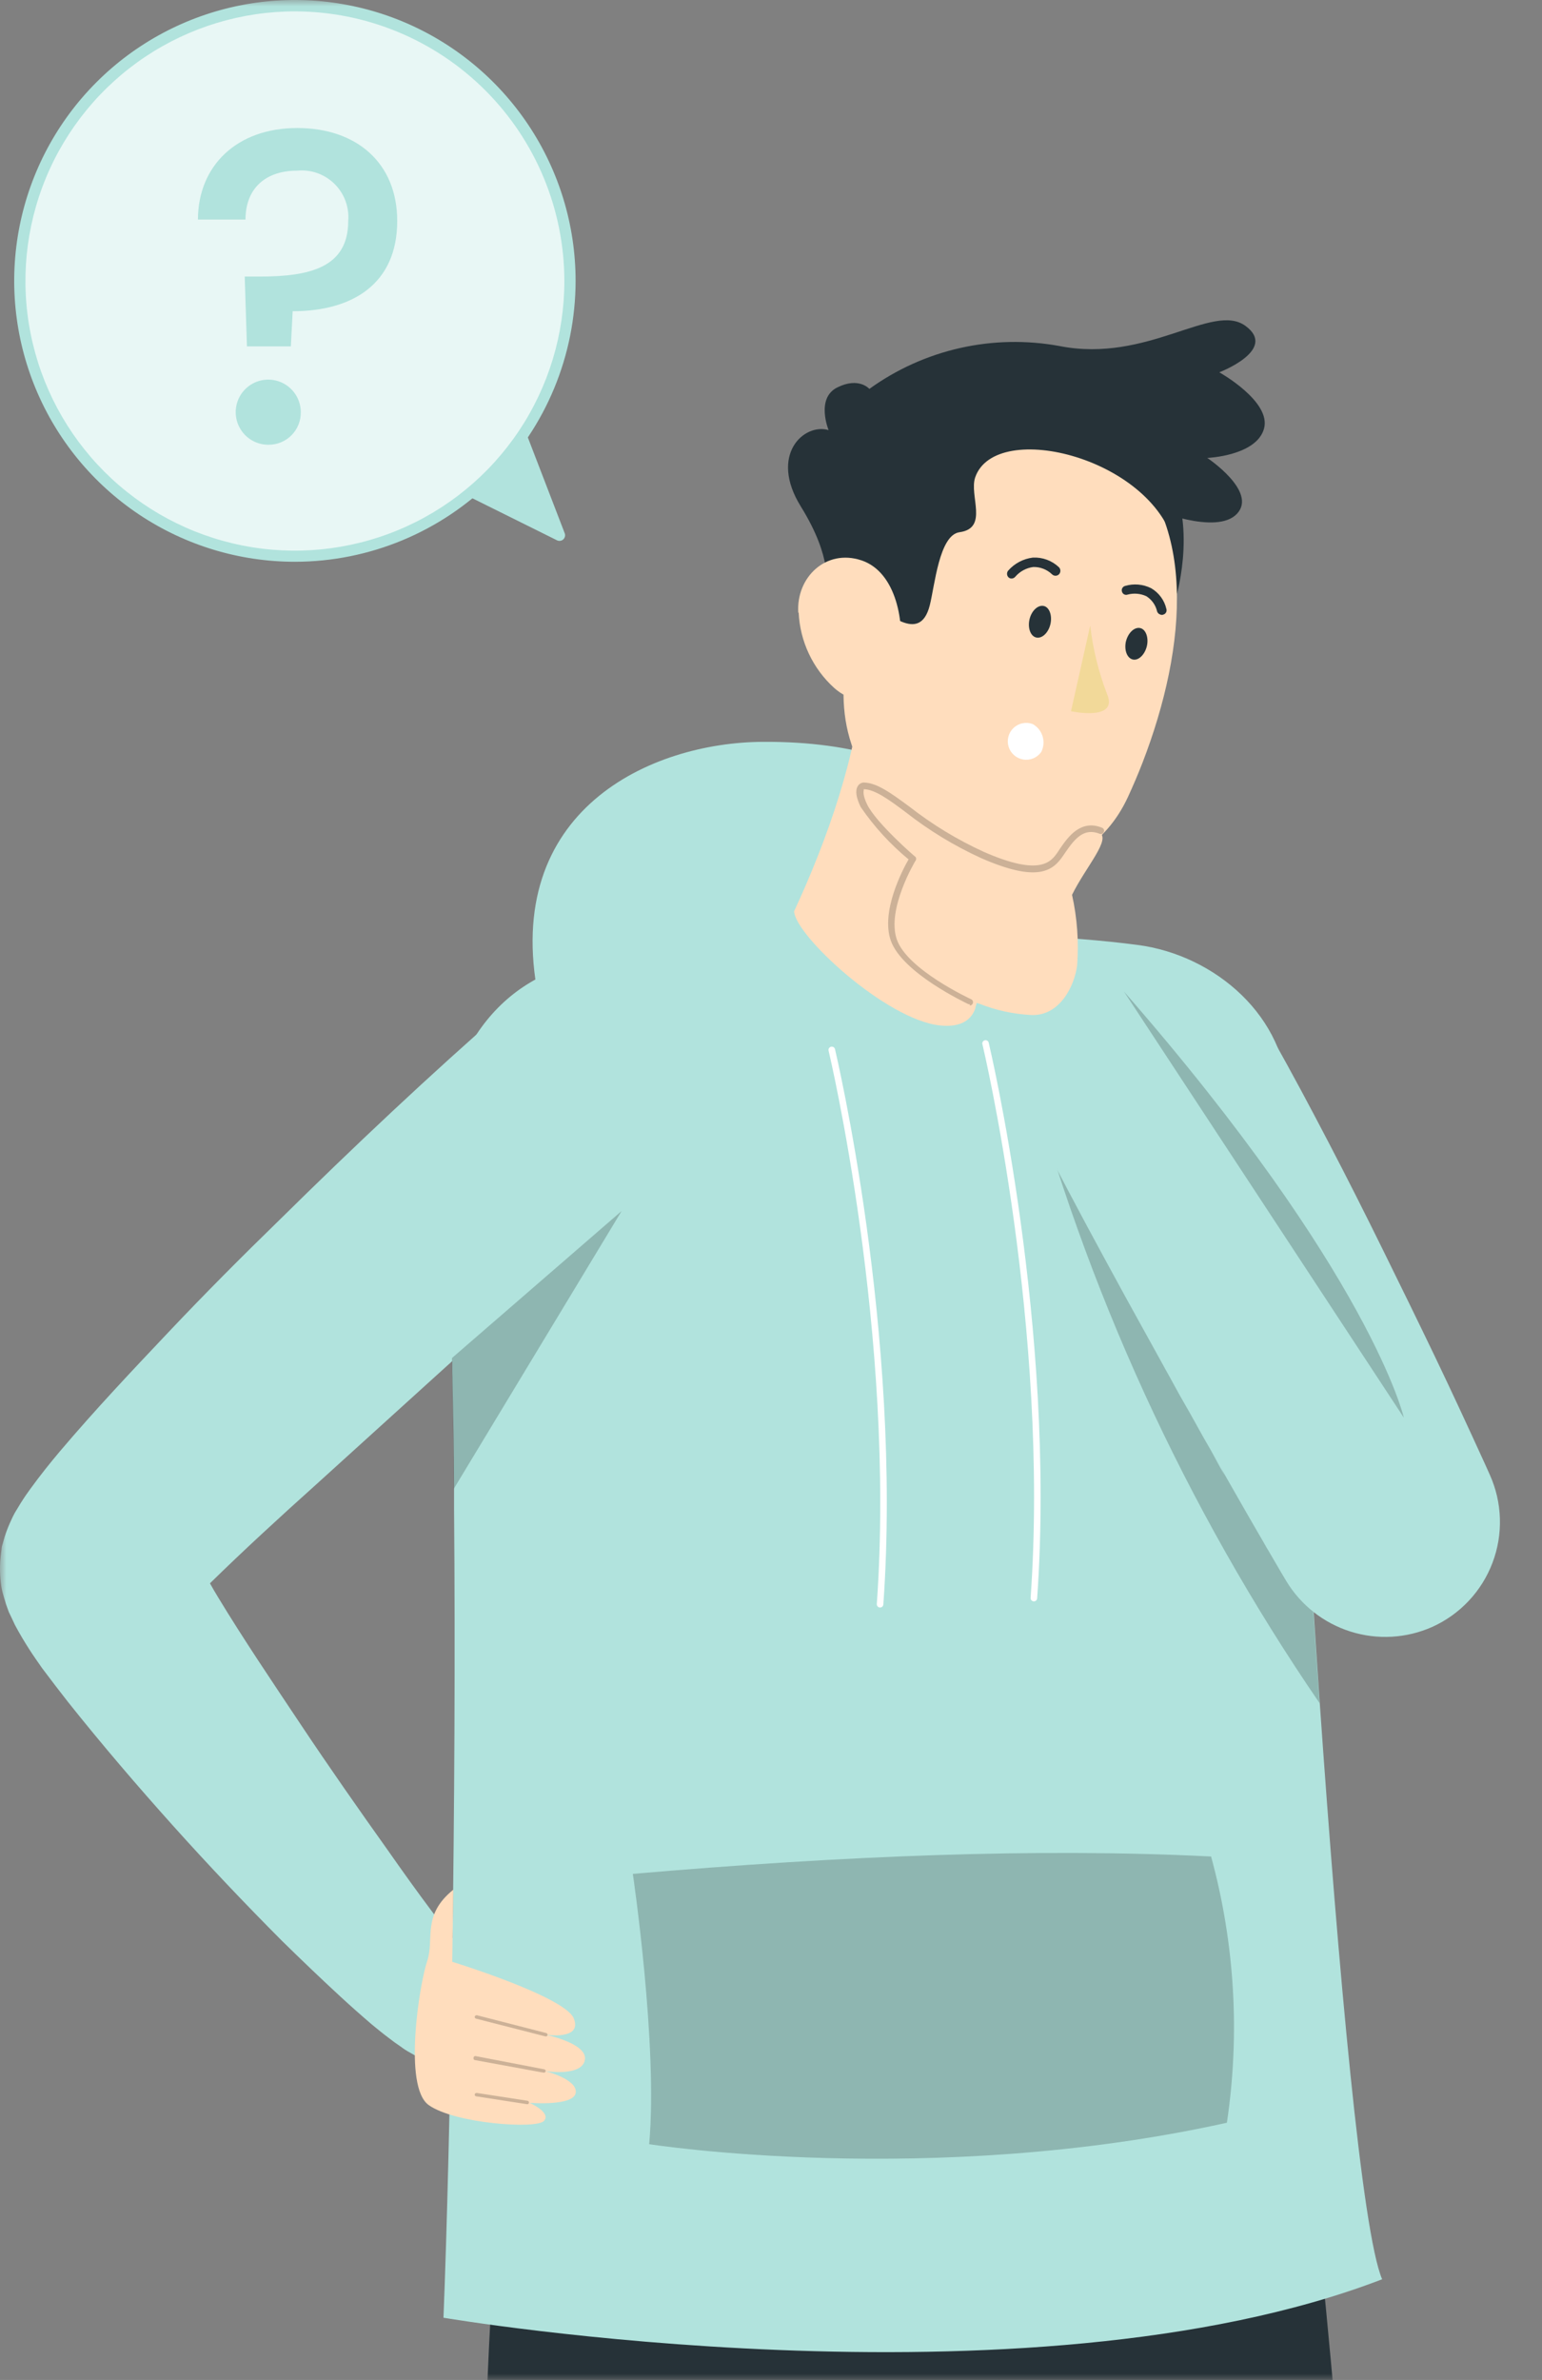 <?xml version="1.0" encoding="UTF-8"?> <svg xmlns="http://www.w3.org/2000/svg" width="118" height="182" viewBox="0 0 118 182" fill="none"><rect x="0" y="0" width="118" height="182" fill="#808080" stroke="none"/> <mask id="mask0_53_6367" style="mask-type:alpha" maskUnits="userSpaceOnUse" x="0" y="0" width="118" height="182"> <rect width="118" height="182" fill="#D9D9D9"></rect> </mask> <g mask="url(#mask0_53_6367)"> <path d="M22.577 42.53C34.202 42.53 43.627 33.106 43.627 21.48C43.627 9.855 34.202 0.43 22.577 0.43C10.951 0.43 1.527 9.855 1.527 21.48C1.527 33.106 10.951 42.53 22.577 42.53Z" fill="#B1E3DD"></path> <g opacity="0.7"> <path d="M22.577 42.53C34.202 42.53 43.627 33.106 43.627 21.48C43.627 9.855 34.202 0.43 22.577 0.43C10.951 0.43 1.527 9.855 1.527 21.48C1.527 33.106 10.951 42.53 22.577 42.53Z" fill="white"></path> </g> <path d="M22.577 42.96C18.328 42.962 14.174 41.704 10.64 39.345C7.107 36.986 4.352 33.632 2.725 29.707C1.098 25.782 0.671 21.463 1.498 17.296C2.326 13.128 4.371 9.3 7.375 6.295C10.378 3.29 14.206 1.243 18.373 0.413C22.54 -0.416 26.859 0.009 30.785 1.634C34.71 3.26 38.066 6.013 40.426 9.545C42.787 13.078 44.047 17.231 44.047 21.48C44.042 27.174 41.778 32.632 37.753 36.659C33.728 40.686 28.27 42.952 22.577 42.96ZM22.577 0.87C18.498 0.868 14.51 2.076 11.117 4.341C7.725 6.606 5.08 9.826 3.518 13.595C1.957 17.363 1.547 21.509 2.343 25.51C3.138 29.511 5.102 33.186 7.986 36.071C10.871 38.955 14.546 40.919 18.547 41.714C22.547 42.51 26.694 42.1 30.462 40.538C34.231 38.977 37.451 36.332 39.716 32.94C41.981 29.547 43.189 25.559 43.187 21.48C43.179 16.016 41.005 10.779 37.142 6.915C33.278 3.052 28.041 0.878 22.577 0.87Z" fill="#B1E3DD"></path> <path d="M22.747 9.79C27.297 9.79 30.397 12.47 30.397 16.9C30.397 21.69 26.997 23.8 22.397 23.8L22.257 26.49H18.897L18.727 21.15H19.847C23.687 21.15 26.647 20.47 26.647 16.9C26.691 16.378 26.619 15.853 26.437 15.362C26.255 14.871 25.967 14.426 25.594 14.059C25.221 13.691 24.772 13.411 24.278 13.236C23.784 13.062 23.258 12.998 22.737 13.05C20.317 13.05 18.787 14.41 18.787 16.79H15.147C15.157 12.68 18.117 9.79 22.747 9.79ZM20.567 34.01C20.073 34.018 19.588 33.879 19.173 33.61C18.758 33.341 18.433 32.955 18.238 32.501C18.044 32.047 17.988 31.545 18.08 31.059C18.172 30.574 18.405 30.126 18.752 29.774C19.099 29.422 19.542 29.181 20.026 29.081C20.51 28.982 21.013 29.029 21.47 29.216C21.928 29.403 22.319 29.722 22.594 30.133C22.87 30.543 23.017 31.026 23.017 31.52C23.022 31.845 22.963 32.168 22.842 32.47C22.721 32.772 22.542 33.047 22.314 33.278C22.086 33.51 21.814 33.694 21.514 33.82C21.214 33.945 20.892 34.01 20.567 34.01Z" fill="#B1E3DD"></path> <path d="M35.737 37.9L42.607 41.31C42.686 41.353 42.776 41.371 42.865 41.36C42.954 41.349 43.037 41.31 43.104 41.25C43.17 41.189 43.215 41.109 43.234 41.022C43.252 40.934 43.243 40.842 43.207 40.76L40.207 32.97C38.983 34.836 37.474 36.5 35.737 37.9Z" fill="#B1E3DD"></path> <path d="M41.197 76.24C42.197 81.081 83.317 79.16 81.397 72.91C80.965 71.797 80.464 70.711 79.897 69.66C77.227 63.91 72.777 56.66 58.407 56.73C49.757 56.761 38.367 61.99 41.197 76.24Z" fill="#B1E3DD"></path> <path d="M90.307 348.47H102.737C103.817 332.47 106.857 279.4 104.457 253.14C106.187 216.71 100.617 168.36 100.617 168.36H61.227C61.227 168.36 64.117 200.72 77.067 252.62C76.977 293.74 87.017 334.85 90.307 348.47Z" fill="#263238"></path> <path opacity="0.2" d="M74.947 243.901C82.067 214.811 75.817 177.101 75.817 177.101L69.667 220.181L74.947 243.901Z" fill="black"></path> <path d="M39.997 348.93H52.427C56.857 332.46 65.757 279.5 67.177 253.24C74.227 216.81 77.597 168.36 77.597 168.36H38.207C38.207 168.36 34.537 201.09 39.927 252.99C38.877 298.24 39.707 334.85 39.997 348.93Z" fill="#263238"></path> <path d="M105.767 174.301C78.427 184.801 33.937 177.241 33.937 177.241C34.467 163.881 34.937 137.421 34.747 115.431C34.747 114.921 34.747 114.431 34.747 113.901C34.747 110.781 34.667 107.761 34.607 104.901C34.607 104.551 34.607 104.201 34.607 103.901C34.427 98.241 34.237 93.241 33.977 89.241C33.477 81.751 37.547 74.781 44.977 73.531C47.227 73.151 49.657 72.821 52.187 72.531L54.017 72.341C61.244 71.633 68.507 71.369 75.767 71.551H76.817H77.377H78.287C81.417 71.681 84.387 71.911 87.047 72.261C93.047 73.041 98.457 77.811 98.557 83.911C98.647 89.501 99.197 101.301 99.987 114.611C100.287 119.611 100.627 124.921 100.987 130.141C102.427 150.791 104.227 170.711 105.767 174.301Z" fill="#B1E3DD"></path> <path d="M36.057 149.85C36.014 149.84 35.97 149.84 35.927 149.85L31.927 157.28L31.167 156.85L30.977 156.73L30.857 156.65L30.637 156.49L30.177 156.17L29.807 155.89C29.297 155.51 28.887 155.17 28.447 154.81C27.617 154.1 26.827 153.4 26.057 152.69C24.527 151.28 23.057 149.87 21.597 148.44C18.717 145.55 15.927 142.61 13.217 139.59C10.507 136.57 7.857 133.48 5.217 130.17C4.567 129.34 3.907 128.48 3.217 127.56C2.887 127.08 2.567 126.64 2.217 126.09C1.867 125.54 1.537 125 1.147 124.27L0.837 123.61L0.677 123.28L0.457 122.67L0.267 122.03C0.161 121.685 0.091 121.33 0.057 120.97C-0.019 120.306 -0.019 119.635 0.057 118.97L0.117 118.48C0.117 118.33 0.177 118.14 0.197 118.08L0.347 117.55C0.461 117.19 0.594 116.836 0.747 116.49L0.977 115.99L1.107 115.74L1.157 115.65L1.587 114.94C1.927 114.4 2.087 114.19 2.307 113.88C3.157 112.71 3.837 111.88 4.547 111.03C7.337 107.74 10.097 104.83 12.887 101.88C15.677 98.93 18.497 96.1 21.367 93.31C27.077 87.68 32.877 82.21 38.927 76.94L50.367 89.52C44.677 94.97 38.807 100.3 32.957 105.58L24.217 113.5C21.417 116.01 18.597 118.6 16.067 121.08C16.267 121.44 16.477 121.8 16.697 122.16C18.637 125.36 20.837 128.61 22.997 131.85C25.157 135.09 27.417 138.32 29.677 141.49C30.797 143.09 31.927 144.67 33.077 146.2C33.647 146.97 34.227 147.7 34.787 148.41L35.577 149.41L35.887 149.78L36.057 149.85Z" fill="#B1E3DD"></path> <path d="M67.327 122.93C67.294 122.928 67.262 122.919 67.233 122.904C67.203 122.889 67.177 122.868 67.156 122.843C67.134 122.818 67.118 122.789 67.108 122.758C67.098 122.726 67.094 122.693 67.097 122.66C68.557 102.05 63.457 80.56 63.407 80.35C63.391 80.285 63.401 80.217 63.436 80.159C63.471 80.102 63.527 80.061 63.592 80.045C63.657 80.029 63.725 80.04 63.783 80.075C63.84 80.109 63.881 80.165 63.897 80.23C63.947 80.45 69.067 102 67.597 122.7C67.594 122.733 67.585 122.765 67.57 122.795C67.555 122.824 67.535 122.85 67.51 122.871C67.485 122.893 67.456 122.909 67.424 122.919C67.393 122.929 67.36 122.933 67.327 122.93Z" fill="white"></path> <path d="M79.097 122.46C79.032 122.455 78.972 122.425 78.93 122.377C78.887 122.328 78.864 122.265 78.867 122.2C80.327 101.58 75.237 80.1 75.187 79.89C75.173 79.857 75.167 79.822 75.168 79.786C75.17 79.75 75.179 79.715 75.195 79.683C75.211 79.651 75.234 79.622 75.262 79.6C75.29 79.578 75.323 79.562 75.358 79.553C75.392 79.544 75.429 79.543 75.464 79.55C75.499 79.556 75.533 79.57 75.562 79.591C75.591 79.612 75.616 79.638 75.634 79.669C75.652 79.7 75.663 79.735 75.667 79.77C75.717 79.98 80.837 101.54 79.367 122.23C79.364 122.263 79.355 122.295 79.341 122.325C79.326 122.354 79.305 122.38 79.28 122.402C79.255 122.423 79.226 122.439 79.194 122.449C79.163 122.459 79.13 122.463 79.097 122.46Z" fill="white"></path> <path opacity="0.2" d="M100.977 130.24C90.701 115.233 83.073 98.575 78.427 80.99L99.987 114.71C100.267 119.75 100.607 125.02 100.977 130.24Z" fill="black"></path> <path opacity="0.2" d="M48.427 143.3C48.427 143.3 50.367 156.42 49.677 163.97C49.677 163.97 71.217 167.35 93.887 162.33C94.902 155.533 94.49 148.599 92.677 141.97C79.357 141.3 64.427 141.92 48.427 143.3Z" fill="black"></path> <path d="M80.977 29.791C78.873 29.021 76.634 28.692 74.398 28.822C72.162 28.953 69.977 29.541 67.977 30.551C65.347 31.921 63.067 34.011 63.127 37.151C63.257 44.481 65.297 56.731 65.297 56.731L90.027 45.551C90.027 45.551 91.827 39.421 88.937 35.551C86.953 32.843 84.169 30.828 80.977 29.791Z" fill="#263238"></path> <path d="M63.207 44.821C63.207 44.821 63.747 42.7 61.287 38.74C58.827 34.781 61.527 32.331 63.407 32.891C63.407 32.891 62.407 30.46 64.067 29.631C65.727 28.8 66.527 29.741 66.527 29.741C68.604 28.242 70.963 27.179 73.462 26.615C75.96 26.052 78.547 25.999 81.067 26.46C87.817 27.8 92.797 23.09 95.307 24.921C97.817 26.75 93.307 28.471 93.307 28.471C93.307 28.471 97.307 30.701 96.727 32.781C96.147 34.861 92.387 35.02 92.387 35.02C92.387 35.02 96.237 37.581 94.667 39.281C93.097 40.98 88.197 38.92 88.197 38.92C88.197 38.92 68.727 38.821 63.207 44.821Z" fill="#263238"></path> <path d="M76.077 65.84C76.073 65.867 76.073 65.894 76.077 65.92L74.517 69.98C74.34 70.81 74.237 71.653 74.207 72.5C74.189 73.168 74.219 73.837 74.297 74.5C75.077 75.86 75.207 78.76 71.947 78.42C67.827 78 60.847 71.54 60.767 69.69C63.287 64.28 65.677 57.5 65.947 52.09L70.097 57.68L76.077 65.84Z" fill="#FFDDBD"></path> <g opacity="0.2"> <path d="M76.037 65.93L74.477 69.99C72.027 68.53 69.607 65.71 69.297 62.9C69.077 60.9 70.167 59.12 70.977 59.11L76.037 65.93Z" fill="black"></path> </g> <path d="M87.427 58.331C87.087 59.211 86.717 60.071 86.327 60.921C82.887 68.421 73.207 68.091 67.857 61.701C67.367 61.121 66.926 60.502 66.537 59.851C63.287 54.451 64.657 50.711 66.177 42.061C66.516 40.052 67.361 38.163 68.632 36.571C69.903 34.98 71.558 33.737 73.442 32.962C75.326 32.187 77.376 31.904 79.399 32.14C81.422 32.376 83.352 33.123 85.007 34.311C91.807 39.241 90.837 49.521 87.427 58.331Z" fill="#FFDDBD"></path> <path d="M79.677 57.511C79.524 57.725 79.314 57.892 79.071 57.993C78.828 58.093 78.561 58.124 78.301 58.082C78.041 58.039 77.799 57.924 77.601 57.751C77.403 57.577 77.257 57.352 77.181 57.1C77.105 56.848 77.1 56.58 77.168 56.326C77.236 56.071 77.374 55.841 77.566 55.661C77.758 55.481 77.997 55.359 78.255 55.307C78.513 55.256 78.781 55.278 79.027 55.371C79.391 55.574 79.663 55.91 79.784 56.309C79.905 56.709 79.867 57.139 79.677 57.511Z" fill="white"></path> <path d="M73.427 40.7C75.677 40.39 74.147 37.9 74.627 36.5C76.207 31.97 88.537 35.07 89.957 42.01C89.957 42.01 89.617 36.72 85.767 33.48C81.917 30.24 73.637 28.77 69.827 32.48C66.017 36.19 65.997 42.82 65.997 42.82C65.945 43.544 66.174 44.261 66.637 44.82C67.047 45.22 67.767 47.05 68.967 47.53C69.967 47.95 70.767 47.78 71.147 46.3C71.527 44.82 71.867 40.91 73.427 40.7Z" fill="#263238"></path> <path d="M61.117 46.85C61.169 47.942 61.435 49.013 61.902 50.002C62.369 50.99 63.026 51.877 63.837 52.61C66.027 54.56 68.397 52.92 68.837 50.18C69.257 47.72 68.627 43.75 65.917 42.85C63.207 41.95 60.917 44.15 61.087 46.85" fill="#FFDDBD"></path> <path d="M78.787 47.341C78.627 48.021 78.857 48.651 79.297 48.751C79.737 48.851 80.217 48.401 80.377 47.751C80.537 47.101 80.317 46.441 79.877 46.341C79.437 46.241 78.947 46.691 78.787 47.341Z" fill="#263238"></path> <path d="M86.167 49.02C86.007 49.691 86.237 50.321 86.677 50.431C87.117 50.541 87.597 50.071 87.757 49.431C87.917 48.791 87.697 48.13 87.257 48.031C86.817 47.931 86.337 48.38 86.167 49.031" fill="#263238"></path> <path d="M88.807 47C88.747 46.985 88.692 46.955 88.646 46.913C88.601 46.871 88.567 46.819 88.547 46.76C88.493 46.52 88.392 46.292 88.25 46.092C88.107 45.891 87.926 45.72 87.717 45.59C87.269 45.385 86.763 45.342 86.287 45.47C86.244 45.486 86.198 45.492 86.152 45.488C86.106 45.485 86.062 45.472 86.021 45.45C85.981 45.429 85.945 45.399 85.917 45.363C85.889 45.327 85.868 45.285 85.857 45.24C85.843 45.197 85.838 45.151 85.842 45.106C85.846 45.061 85.86 45.017 85.881 44.977C85.903 44.937 85.932 44.901 85.967 44.873C86.002 44.844 86.043 44.823 86.087 44.81C86.751 44.61 87.466 44.671 88.087 44.98C88.381 45.15 88.637 45.379 88.838 45.653C89.04 45.926 89.182 46.239 89.257 46.57C89.27 46.614 89.275 46.661 89.27 46.706C89.266 46.752 89.251 46.797 89.229 46.837C89.207 46.877 89.176 46.912 89.14 46.94C89.103 46.968 89.061 46.989 89.017 47C88.984 47.016 88.948 47.023 88.912 47.023C88.876 47.023 88.84 47.016 88.807 47Z" fill="#263238"></path> <path d="M77.357 44.24C77.298 44.232 77.243 44.208 77.197 44.17C77.121 44.106 77.073 44.015 77.063 43.916C77.054 43.816 77.084 43.718 77.147 43.64C77.633 43.086 78.305 42.73 79.037 42.64C79.403 42.621 79.769 42.677 80.113 42.804C80.457 42.932 80.771 43.128 81.037 43.38C81.106 43.453 81.145 43.55 81.145 43.65C81.145 43.751 81.106 43.848 81.037 43.92C80.966 43.989 80.871 44.028 80.772 44.028C80.673 44.028 80.578 43.989 80.507 43.92C80.316 43.736 80.09 43.592 79.843 43.496C79.596 43.4 79.332 43.353 79.067 43.36C78.535 43.431 78.047 43.694 77.697 44.1C77.657 44.151 77.604 44.19 77.545 44.214C77.485 44.239 77.421 44.248 77.357 44.24Z" fill="#263238"></path> <path d="M83.427 47.84C83.633 49.624 84.063 51.374 84.707 53.05C85.647 55.19 81.957 54.39 81.957 54.39L83.427 47.84Z" fill="#F2D999"></path> <path opacity="0.2" d="M47.567 92.61L34.727 113.85C34.727 110.73 34.647 107.71 34.587 104.85C34.587 104.5 34.587 104.15 34.587 103.85L47.567 92.61Z" fill="black"></path> <path d="M109.587 124.42C107.617 125.292 105.397 125.416 103.342 124.768C101.288 124.12 99.54 122.745 98.427 120.9L97.987 120.16L97.117 118.67C96.967 118.43 96.827 118.18 96.687 117.93C96.217 117.13 95.757 116.32 95.287 115.51L93.737 112.8L92.197 110.09C91.677 109.19 91.197 108.28 90.667 107.38C90.137 106.48 89.667 105.56 89.147 104.65L88.967 104.32L86.127 99.18C84.127 95.52 82.127 91.85 80.247 88.18C78.367 84.51 76.427 80.76 74.637 76.97L82.507 71.82C85.257 74.98 87.897 78.22 90.507 81.47L91.377 82.56L97.377 79.42C98.877 82.06 100.297 84.74 101.697 87.42C103.097 90.1 104.467 92.82 105.807 95.54C107.147 98.26 108.487 100.99 109.807 103.74C111.127 106.49 112.397 109.24 113.657 112L114.007 112.78C114.482 113.835 114.744 114.972 114.778 116.128C114.813 117.284 114.62 118.435 114.209 119.516C113.799 120.597 113.179 121.587 112.386 122.428C111.593 123.27 110.642 123.947 109.587 124.42Z" fill="#B1E3DD"></path> <path d="M93.687 112.801L93.427 112.241C92.487 110.621 91.567 108.991 90.667 107.351C91.167 108.251 91.667 109.161 92.197 110.061L93.687 112.801Z" fill="#B1E3DD"></path> <path d="M82.427 73.82C82.237 75.341 81.137 77.701 78.927 77.621C77.555 77.553 76.203 77.259 74.927 76.751C73.237 76.32 70.067 75.251 68.977 73.16C67.447 70.24 69.837 65.66 69.837 65.66C67.357 63.31 64.427 59.27 66.477 60.191C68.527 61.111 76.567 66.731 79.477 66.091C82.157 65.501 83.097 63.181 84.097 63.651C85.097 64.121 83.097 66.27 82.037 68.43C82.431 70.198 82.562 72.014 82.427 73.82Z" fill="#FFDDBD"></path> <g opacity="0.2"> <path d="M74.217 76.79H74.107C73.907 76.69 69.047 74.41 68.167 71.93C67.387 69.71 69.067 66.52 69.527 65.72C68.126 64.564 66.895 63.218 65.867 61.72C65.517 61 65.437 60.48 65.627 60.14C65.67 60.058 65.733 59.988 65.81 59.936C65.886 59.883 65.975 59.851 66.067 59.84C67.067 59.84 68.147 60.62 69.597 61.69C71.349 63.058 73.255 64.216 75.277 65.14C79.647 67.06 80.437 65.89 80.957 65.14L81.147 64.85C81.727 64.02 82.697 62.63 84.337 63.3C84.367 63.312 84.394 63.33 84.417 63.353C84.44 63.376 84.458 63.403 84.47 63.433C84.482 63.463 84.488 63.495 84.487 63.527C84.487 63.559 84.48 63.591 84.467 63.62C84.456 63.651 84.439 63.679 84.416 63.703C84.394 63.727 84.367 63.746 84.337 63.759C84.307 63.773 84.275 63.779 84.242 63.779C84.209 63.78 84.177 63.773 84.147 63.76C82.967 63.29 82.277 64.1 81.557 65.14L81.367 65.42C80.587 66.57 79.457 67.54 75.077 65.62C73.022 64.682 71.085 63.503 69.307 62.11C67.977 61.11 66.937 60.37 66.097 60.35C66.097 60.35 66.097 60.35 66.097 60.42C66.097 60.49 65.987 60.76 66.357 61.52C67.037 62.92 70.017 65.52 70.047 65.52C70.086 65.564 70.108 65.621 70.108 65.68C70.108 65.739 70.086 65.796 70.047 65.84C70.047 65.84 67.827 69.52 68.627 71.84C69.427 74.16 74.267 76.39 74.307 76.41C74.36 76.433 74.404 76.473 74.43 76.525C74.457 76.576 74.466 76.635 74.454 76.691C74.442 76.748 74.411 76.799 74.366 76.835C74.321 76.871 74.265 76.891 74.207 76.89L74.217 76.79Z" fill="black"></path> </g> <path opacity="0.2" d="M86.007 75.82L107.427 108.41C107.427 108.41 104.927 97.49 86.007 75.82Z" fill="black"></path> <path d="M34.597 150.02C34.597 150.02 43.217 152.67 43.907 154.35C44.597 156.03 41.767 155.6 41.767 155.6C41.767 155.6 44.837 156.24 44.767 157.43C44.667 158.85 41.717 158.38 41.717 158.38C41.717 158.38 44.207 159 44.057 160.04C43.907 161.08 40.527 160.81 40.527 160.81C40.527 160.81 42.207 161.54 41.627 162.19C41.047 162.84 34.787 162.39 32.807 160.98C30.827 159.57 32.107 151.68 32.687 149.98C33.267 148.28 32.247 146.48 34.687 144.51L34.607 150.04L34.597 150.02Z" fill="#FFDDBD"></path> <path opacity="0.2" d="M41.747 155.73L36.427 154.37C36.393 154.361 36.364 154.339 36.346 154.31C36.327 154.28 36.321 154.245 36.327 154.21C36.34 154.177 36.364 154.149 36.395 154.131C36.425 154.113 36.461 154.106 36.497 154.11L41.797 155.47C41.814 155.474 41.831 155.481 41.845 155.491C41.859 155.501 41.872 155.514 41.881 155.529C41.891 155.544 41.897 155.56 41.899 155.578C41.902 155.595 41.901 155.613 41.897 155.63C41.889 155.663 41.87 155.692 41.842 155.711C41.814 155.729 41.78 155.736 41.747 155.73Z" fill="black"></path> <path opacity="0.2" d="M41.537 158.49L36.347 157.54C36.329 157.539 36.312 157.534 36.296 157.526C36.28 157.518 36.267 157.506 36.256 157.491C36.246 157.477 36.238 157.46 36.235 157.443C36.232 157.426 36.232 157.407 36.237 157.39C36.233 157.366 36.236 157.341 36.245 157.318C36.255 157.296 36.269 157.276 36.289 157.261C36.308 157.245 36.331 157.236 36.355 157.232C36.379 157.228 36.404 157.231 36.427 157.24L41.627 158.24C41.661 158.24 41.694 158.254 41.719 158.278C41.743 158.303 41.757 158.336 41.757 158.37C41.757 158.405 41.743 158.438 41.719 158.462C41.694 158.487 41.661 158.5 41.627 158.5L41.537 158.49Z" fill="black"></path> <path opacity="0.2" d="M40.327 160.911L36.437 160.311C36.42 160.308 36.403 160.302 36.388 160.294C36.374 160.285 36.361 160.273 36.35 160.259C36.34 160.245 36.333 160.229 36.329 160.212C36.325 160.195 36.324 160.178 36.327 160.161C36.334 160.125 36.355 160.094 36.385 160.073C36.415 160.053 36.451 160.045 36.487 160.051L40.367 160.651C40.384 160.653 40.401 160.659 40.416 160.668C40.43 160.677 40.443 160.689 40.453 160.703C40.464 160.717 40.471 160.732 40.475 160.749C40.479 160.766 40.48 160.784 40.477 160.801C40.476 160.818 40.471 160.836 40.463 160.852C40.454 160.867 40.442 160.881 40.428 160.891C40.414 160.902 40.397 160.909 40.38 160.912C40.362 160.916 40.344 160.915 40.327 160.911Z" fill="black"></path> </g> </svg> 